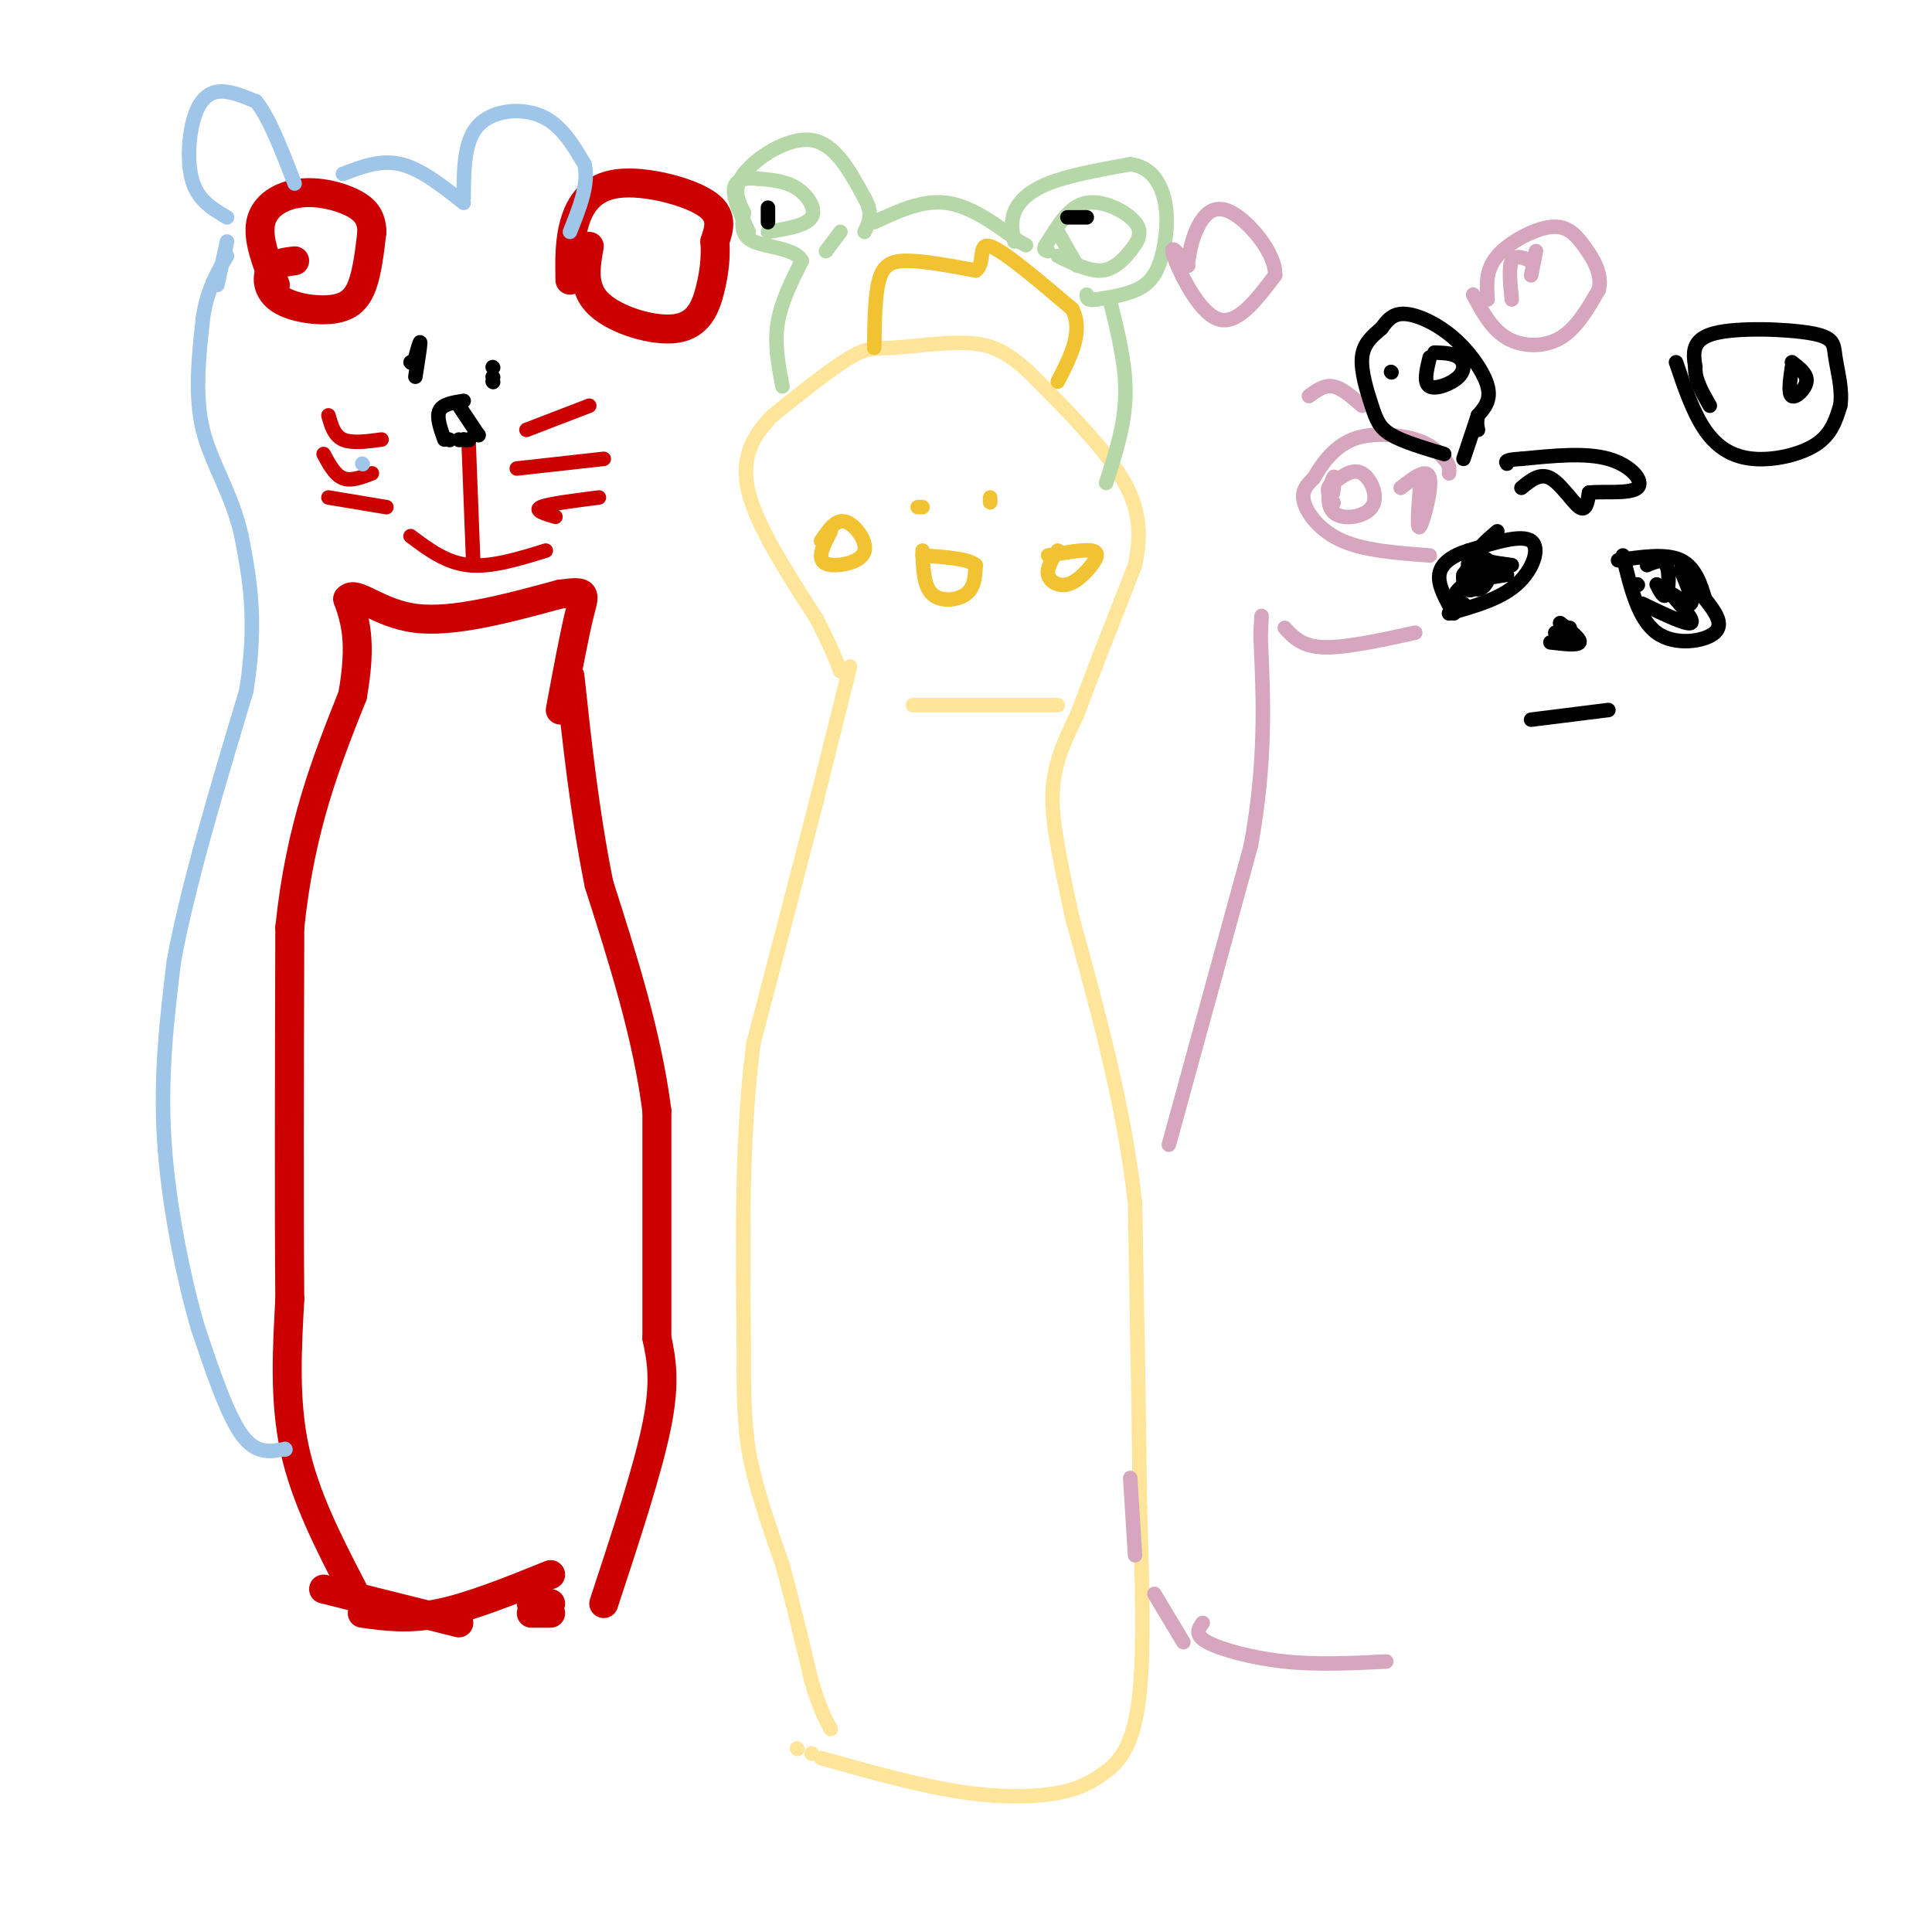 <svg viewBox='0 0 400 400' version='1.1' xmlns='http://www.w3.org/2000/svg' xmlns:xlink='http://www.w3.org/1999/xlink'><g fill='none' stroke='#cc0000' stroke-width='6' stroke-linecap='round' stroke-linejoin='round'><path d='M67,329c0.000,0.000 28.000,7.000 28,7'/><path d='M75,334c4.750,0.667 9.500,1.333 16,0c6.500,-1.333 14.750,-4.667 23,-8'/><path d='M110,332c0.000,0.000 4.000,0.000 4,0'/><path d='M110,334c0.000,0.000 4.000,0.000 4,0'/><path d='M125,332c4.583,-13.917 9.167,-27.833 11,-37c1.833,-9.167 0.917,-13.583 0,-18'/><path d='M136,277c0.000,-10.833 0.000,-28.917 0,-47'/><path d='M136,230c-2.000,-15.667 -7.000,-31.333 -12,-47'/><path d='M124,183c-3.000,-15.000 -4.500,-29.000 -6,-43'/><path d='M73,329c-4.917,-9.500 -9.833,-19.000 -12,-29c-2.167,-10.000 -1.583,-20.500 -1,-31'/><path d='M60,269c-0.167,-18.000 -0.083,-47.500 0,-77'/><path d='M60,192c2.167,-20.833 7.583,-34.417 13,-48'/><path d='M73,144c2.000,-11.333 0.500,-15.667 -1,-20'/><path d='M72,124c1.622,-2.000 6.178,3.000 14,4c7.822,1.000 18.911,-2.000 30,-5'/><path d='M116,123c5.733,-0.778 5.067,-0.222 4,4c-1.067,4.222 -2.533,12.111 -4,20'/><path d='M118,58c-0.071,-4.095 -0.143,-8.190 1,-12c1.143,-3.810 3.500,-7.333 9,-8c5.500,-0.667 14.143,1.524 18,4c3.857,2.476 2.929,5.238 2,8'/><path d='M148,50c0.258,2.976 -0.096,6.416 -1,10c-0.904,3.584 -2.359,7.311 -7,8c-4.641,0.689 -12.469,-1.660 -16,-5c-3.531,-3.340 -2.766,-7.670 -2,-12'/><path d='M61,54c-2.051,0.249 -4.102,0.498 -5,2c-0.898,1.502 -0.643,4.258 2,6c2.643,1.742 7.673,2.469 11,2c3.327,-0.469 4.951,-2.134 6,-5c1.049,-2.866 1.525,-6.933 2,-11'/><path d='M77,48c-0.067,-2.885 -1.234,-4.598 -4,-6c-2.766,-1.402 -7.129,-2.493 -11,-2c-3.871,0.493 -7.249,2.569 -8,6c-0.751,3.431 1.124,8.215 3,13'/></g>
<g fill='none' stroke='#cc0000' stroke-width='3' stroke-linecap='round' stroke-linejoin='round'><path d='M85,111c3.667,2.750 7.333,5.500 12,6c4.667,0.500 10.333,-1.250 16,-3'/><path d='M98,117c0.000,0.000 -1.000,-26.000 -1,-26'/><path d='M115,107c-2.250,-0.667 -4.500,-1.333 -3,-2c1.500,-0.667 6.750,-1.333 12,-2'/><path d='M107,97c0.000,0.000 18.000,-2.000 18,-2'/><path d='M109,89c0.000,0.000 13.000,-5.000 13,-5'/><path d='M68,103c0.000,0.000 12.000,2.000 12,2'/><path d='M67,94c1.167,2.167 2.333,4.333 4,5c1.667,0.667 3.833,-0.167 6,-1'/><path d='M68,86c0.583,2.083 1.167,4.167 3,5c1.833,0.833 4.917,0.417 8,0'/></g>
<g fill='none' stroke='#ffe599' stroke-width='3' stroke-linecap='round' stroke-linejoin='round'><path d='M165,362c0.000,0.000 0.100,0.100 0.1,0.1'/><path d='M168,363c0.000,0.000 0.100,0.100 0.1,0.1'/><path d='M170,364c10.133,2.844 20.267,5.689 29,7c8.733,1.311 16.067,1.089 21,0c4.933,-1.089 7.467,-3.044 10,-5'/><path d='M230,366c2.889,-2.644 5.111,-6.756 6,-16c0.889,-9.244 0.444,-23.622 0,-38'/><path d='M236,312c-0.167,-16.833 -0.583,-39.917 -1,-63'/><path d='M235,249c-2.333,-20.333 -7.667,-39.667 -13,-59'/><path d='M222,190c-3.133,-14.511 -4.467,-21.289 -4,-27c0.467,-5.711 2.733,-10.356 5,-15'/><path d='M223,148c2.833,-7.667 7.417,-19.333 12,-31'/><path d='M235,117c1.778,-8.378 0.222,-13.822 -4,-20c-4.222,-6.178 -11.111,-13.089 -18,-20'/><path d='M213,77c-4.912,-4.520 -8.193,-5.820 -13,-6c-4.807,-0.180 -11.140,0.759 -15,1c-3.860,0.241 -5.246,-0.217 -9,2c-3.754,2.217 -9.877,7.108 -16,12'/><path d='M160,86c-4.222,4.267 -6.778,8.933 -5,16c1.778,7.067 7.889,16.533 14,26'/><path d='M169,128c3.167,6.167 4.083,8.583 5,11'/><path d='M189,146c0.000,0.000 30.000,0.000 30,0'/><path d='M176,138c0.000,0.000 -7.000,28.000 -7,28'/><path d='M169,166c-3.333,13.000 -8.167,31.500 -13,50'/><path d='M156,216c-2.500,18.833 -2.250,40.917 -2,63'/><path d='M154,279c-0.133,14.733 0.533,20.067 2,26c1.467,5.933 3.733,12.467 6,19'/><path d='M162,324c2.000,7.167 4.000,15.583 6,24'/><path d='M168,348c1.667,5.667 2.833,7.833 4,10'/></g>
<g fill='none' stroke='#f1c232' stroke-width='3' stroke-linecap='round' stroke-linejoin='round'><path d='M181,72c0.067,-5.422 0.133,-10.844 1,-14c0.867,-3.156 2.533,-4.044 6,-4c3.467,0.044 8.733,1.022 14,2'/><path d='M202,56c2.089,-1.378 0.311,-5.822 3,-5c2.689,0.822 9.844,6.911 17,13'/><path d='M222,64c2.333,4.667 -0.333,9.833 -3,15'/><path d='M191,114c0.111,3.667 0.222,7.333 2,9c1.778,1.667 5.222,1.333 7,0c1.778,-1.333 1.889,-3.667 2,-6'/><path d='M202,117c-1.500,-1.333 -6.250,-1.667 -11,-2'/><path d='M219,114c-1.161,1.791 -2.322,3.582 -2,5c0.322,1.418 2.128,2.463 4,2c1.872,-0.463 3.812,-2.432 5,-4c1.188,-1.568 1.625,-2.734 0,-3c-1.625,-0.266 -5.313,0.367 -9,1'/><path d='M172,110c-0.979,1.850 -1.959,3.700 -2,5c-0.041,1.300 0.855,2.049 3,2c2.145,-0.049 5.539,-0.898 6,-3c0.461,-2.102 -2.011,-5.458 -4,-6c-1.989,-0.542 -3.494,1.729 -5,4'/><path d='M191,105c0.000,0.000 -1.000,0.000 -1,0'/><path d='M205,103c0.000,0.000 0.000,1.000 0,1'/></g>
<g fill='none' stroke='#000000' stroke-width='3' stroke-linecap='round' stroke-linejoin='round'><path d='M93,91c0.000,0.000 0.100,0.100 0.1,0.1'/><path d='M96,91c0.000,0.000 0.100,0.100 0.1,0.1'/><path d='M96,83c-2.167,0.333 -4.333,0.667 -5,2c-0.667,1.333 0.167,3.667 1,6'/><path d='M85,75c0.000,0.000 0.100,0.100 0.1,0.1'/><path d='M95,91c0.000,0.000 0.100,0.100 0.1,0.1'/><path d='M96,91c0.000,0.000 0.100,0.100 0.1,0.1'/><path d='M97,91c0.000,0.000 0.100,0.100 0.1,0.1'/><path d='M99,90c0.000,0.000 0.100,0.100 0.1,0.1'/><path d='M99,90c0.000,0.000 -4.000,-6.000 -4,-6'/><path d='M102,79c0.000,0.000 0.100,0.100 0.1,0.1'/><path d='M102,78c0.000,0.000 0.100,0.100 0.1,0.1'/><path d='M102,76c0.000,0.000 0.100,0.100 0.1,0.1'/><path d='M86,74c0.500,-1.833 1.000,-3.667 1,-3c0.000,0.667 -0.500,3.833 -1,7'/></g>
<g fill='none' stroke='#9fc5e8' stroke-width='3' stroke-linecap='round' stroke-linejoin='round'><path d='M75,96c0.000,0.000 0.100,0.100 0.1,0.1'/><path d='M59,300c0.000,0.000 0.100,0.100 0.1,0.1'/><path d='M59,300c-3.000,0.583 -6.000,1.167 -9,-3c-3.000,-4.167 -6.000,-13.083 -9,-22'/><path d='M41,275c-3.044,-10.444 -6.156,-25.556 -7,-39c-0.844,-13.444 0.578,-25.222 2,-37'/><path d='M36,199c2.833,-15.500 8.917,-35.750 15,-56'/><path d='M51,143c2.333,-14.667 0.667,-23.333 -1,-32'/><path d='M50,111c-1.933,-8.844 -6.267,-14.956 -8,-22c-1.733,-7.044 -0.867,-15.022 0,-23'/><path d='M42,66c0.833,-6.000 2.917,-9.500 5,-13'/><path d='M45,59c0.000,0.000 2.000,-9.000 2,-9'/><path d='M47,45c-2.857,-1.679 -5.714,-3.357 -7,-7c-1.286,-3.643 -1.000,-9.250 0,-13c1.000,-3.750 2.714,-5.643 5,-6c2.286,-0.357 5.143,0.821 8,2'/><path d='M53,21c2.667,3.167 5.333,10.083 8,17'/><path d='M71,36c3.917,-1.500 7.833,-3.000 12,-2c4.167,1.000 8.583,4.500 13,8'/><path d='M96,41c0.022,-5.889 0.044,-11.778 3,-15c2.956,-3.222 8.844,-3.778 13,-2c4.156,1.778 6.578,5.889 9,10'/><path d='M121,34c1.000,4.000 -1.000,9.000 -3,14'/></g>
<g fill='none' stroke='#b6d7a8' stroke-width='3' stroke-linecap='round' stroke-linejoin='round'><path d='M162,80c-0.833,-4.333 -1.667,-8.667 -1,-13c0.667,-4.333 2.833,-8.667 5,-13'/><path d='M166,54c-1.356,-2.644 -7.244,-2.756 -10,-4c-2.756,-1.244 -2.378,-3.622 -2,-6'/><path d='M154,44c-1.012,-2.179 -2.542,-4.625 0,-8c2.542,-3.375 9.155,-7.679 14,-7c4.845,0.679 7.923,6.339 11,12'/><path d='M179,41c1.833,3.167 0.917,5.083 0,7'/><path d='M171,52c0.000,0.000 3.000,-4.000 3,-4'/><path d='M181,46c5.000,-2.333 10.000,-4.667 15,-4c5.000,0.667 10.000,4.333 15,8'/><path d='M211,50c2.500,1.333 1.250,0.667 0,0'/><path d='M210,50c-0.400,-1.956 -0.800,-3.911 0,-6c0.800,-2.089 2.800,-4.311 7,-6c4.200,-1.689 10.600,-2.844 17,-4'/><path d='M234,34c4.183,0.478 6.142,3.675 7,7c0.858,3.325 0.616,6.780 0,10c-0.616,3.220 -1.604,6.206 -4,8c-2.396,1.794 -6.198,2.397 -10,3'/><path d='M227,62c-2.000,0.333 -2.000,-0.333 -2,-1'/><path d='M219,48c0.000,0.000 4.000,7.000 4,7'/><path d='M230,63c1.583,6.417 3.167,12.833 3,19c-0.167,6.167 -2.083,12.083 -4,18'/><path d='M159,48c3.956,-0.644 7.911,-1.289 9,-3c1.089,-1.711 -0.689,-4.489 -3,-6c-2.311,-1.511 -5.156,-1.756 -8,-2'/><path d='M157,37c-2.489,-0.267 -4.711,0.067 -5,2c-0.289,1.933 1.356,5.467 3,9'/><path d='M219,53c3.222,1.584 6.443,3.167 9,3c2.557,-0.167 4.448,-2.086 6,-4c1.552,-1.914 2.764,-3.823 1,-6c-1.764,-2.177 -6.504,-4.622 -10,-4c-3.496,0.622 -5.748,4.311 -8,8'/><path d='M217,50c-1.333,1.667 -0.667,1.833 0,2'/></g>
<g fill='none' stroke='#d5a6bd' stroke-width='3' stroke-linecap='round' stroke-linejoin='round'><path d='M249,336c-0.889,1.244 -1.778,2.489 1,4c2.778,1.511 9.222,3.289 16,4c6.778,0.711 13.889,0.356 21,0'/><path d='M245,340c0.000,0.000 -6.000,-10.000 -6,-10'/><path d='M235,322c0.000,0.000 -1.000,-16.000 -1,-16'/><path d='M242,237c0.000,0.000 17.000,-62.000 17,-62'/><path d='M259,175c3.167,-17.500 2.583,-30.250 2,-43'/><path d='M261,132c0.333,-7.333 0.167,-4.167 0,-1'/><path d='M266,130c1.750,1.917 3.500,3.833 8,4c4.500,0.167 11.750,-1.417 19,-3'/><path d='M246,55c-2.000,-2.489 -4.000,-4.978 -3,-2c1.000,2.978 5.000,11.422 9,13c4.000,1.578 8.000,-3.711 12,-9'/><path d='M264,57c0.214,-4.429 -5.250,-11.000 -9,-13c-3.750,-2.000 -5.786,0.571 -7,3c-1.214,2.429 -1.607,4.714 -2,7'/><path d='M296,115c-6.667,-0.489 -13.333,-0.978 -18,-3c-4.667,-2.022 -7.333,-5.578 -8,-8c-0.667,-2.422 0.667,-3.711 2,-5'/><path d='M272,99c1.417,-2.536 3.958,-6.375 8,-8c4.042,-1.625 9.583,-1.036 13,0c3.417,1.036 4.708,2.518 6,4'/><path d='M299,95c1.167,1.167 1.083,2.083 1,3'/><path d='M276,104c0.000,0.000 0.100,0.100 0.1,0.1'/><path d='M276,102c0.249,-2.032 0.498,-4.064 0,-3c-0.498,1.064 -1.742,5.223 0,7c1.742,1.777 6.469,1.171 8,-1c1.531,-2.171 -0.134,-5.906 -2,-7c-1.866,-1.094 -3.933,0.453 -6,2'/><path d='M276,100c-1.167,0.667 -1.083,1.333 -1,2'/><path d='M294,101c-0.356,4.533 -0.711,9.067 0,8c0.711,-1.067 2.489,-7.733 2,-10c-0.489,-2.267 -3.244,-0.133 -6,2'/><path d='M271,82c1.583,-1.167 3.167,-2.333 5,-2c1.833,0.333 3.917,2.167 6,4'/><path d='M305,61c1.911,3.578 3.822,7.156 7,9c3.178,1.844 7.622,1.956 11,0c3.378,-1.956 5.689,-5.978 8,-10'/><path d='M331,60c0.813,-3.276 -1.153,-6.466 -3,-9c-1.847,-2.534 -3.574,-4.413 -7,-4c-3.426,0.413 -8.550,3.118 -11,6c-2.450,2.882 -2.225,5.941 -2,9'/><path d='M317,54c-1.667,-0.667 -3.333,-1.333 -4,0c-0.667,1.333 -0.333,4.667 0,8'/><path d='M318,52c0.000,0.000 -1.000,5.000 -1,5'/></g>
<g fill='none' stroke='#000000' stroke-width='3' stroke-linecap='round' stroke-linejoin='round'><path d='M159,46c0.000,0.000 0.000,-3.000 0,-3'/><path d='M221,45c0.000,0.000 4.000,0.000 4,0'/><path d='M288,77c0.000,0.000 0.100,0.100 0.1,0.1'/><path d='M299,94c-4.280,-1.274 -8.560,-2.548 -11,-4c-2.440,-1.452 -3.042,-3.083 -4,-6c-0.958,-2.917 -2.274,-7.119 -2,-10c0.274,-2.881 2.137,-4.440 4,-6'/><path d='M286,68c1.263,-1.770 2.421,-3.196 5,-3c2.579,0.196 6.579,2.014 10,5c3.421,2.986 6.263,7.139 7,10c0.737,2.861 -0.632,4.431 -2,6'/><path d='M306,86c-0.333,1.500 -0.167,2.250 0,3'/><path d='M303,95c0.000,0.000 3.000,-9.000 3,-9'/><path d='M296,74c-0.649,2.649 -1.298,5.298 0,6c1.298,0.702 4.542,-0.542 6,-2c1.458,-1.458 1.131,-3.131 0,-4c-1.131,-0.869 -3.065,-0.935 -5,-1'/><path d='M347,75c1.762,5.196 3.524,10.393 6,14c2.476,3.607 5.667,5.625 10,6c4.333,0.375 9.810,-0.893 13,-3c3.190,-2.107 4.095,-5.054 5,-8'/><path d='M381,84c0.544,-3.222 -0.596,-7.276 -1,-10c-0.404,-2.724 -0.070,-4.118 -5,-5c-4.930,-0.882 -15.123,-1.252 -20,0c-4.877,1.252 -4.439,4.126 -4,7'/><path d='M351,76c-0.167,2.500 1.417,5.250 3,8'/><path d='M371,76c-0.400,2.778 -0.800,5.556 0,6c0.800,0.444 2.800,-1.444 3,-3c0.200,-1.556 -1.400,-2.778 -3,-4'/><path d='M336,115c1.578,6.600 3.156,13.200 7,16c3.844,2.800 9.956,1.800 12,0c2.044,-1.800 0.022,-4.400 -2,-7'/><path d='M353,124c-0.844,-2.867 -1.956,-6.533 -5,-8c-3.044,-1.467 -8.022,-0.733 -13,0'/><path d='M343,121c0.756,1.511 1.511,3.022 2,2c0.489,-1.022 0.711,-4.578 0,-6c-0.711,-1.422 -2.356,-0.711 -4,0'/><path d='M339,121c0.000,0.000 0.100,0.100 0.1,0.1'/><path d='M340,125c4.500,2.167 9.000,4.333 10,4c1.000,-0.333 -1.500,-3.167 -4,-6'/><path d='M346,123c0.356,-0.178 3.244,2.378 4,2c0.756,-0.378 -0.622,-3.689 -2,-7'/><path d='M300,127c5.289,-1.489 10.578,-2.978 14,-6c3.422,-3.022 4.978,-7.578 3,-9c-1.978,-1.422 -7.489,0.289 -13,2'/><path d='M304,114c-3.489,1.067 -5.711,2.733 -6,5c-0.289,2.267 1.356,5.133 3,8'/><path d='M310,110c-2.250,1.917 -4.500,3.833 -4,5c0.500,1.167 3.750,1.583 7,2'/><path d='M312,119c-3.133,0.533 -6.267,1.067 -7,0c-0.733,-1.067 0.933,-3.733 1,-4c0.067,-0.267 -1.467,1.867 -3,4'/><path d='M303,119c-0.292,1.680 0.479,3.880 2,3c1.521,-0.880 3.793,-4.838 3,-6c-0.793,-1.162 -4.652,0.473 -4,1c0.652,0.527 5.814,-0.055 6,0c0.186,0.055 -4.604,0.745 -6,2c-1.396,1.255 0.601,3.073 2,3c1.399,-0.073 2.199,-2.036 3,-4'/><path d='M309,118c-1.133,0.133 -5.467,2.467 -7,4c-1.533,1.533 -0.267,2.267 1,3'/><path d='M315,101c1.911,-1.578 3.822,-3.156 6,-2c2.178,1.156 4.622,5.044 6,6c1.378,0.956 1.689,-1.022 2,-3'/><path d='M329,102c2.714,-0.333 8.500,0.333 10,-1c1.500,-1.333 -1.286,-4.667 -6,-6c-4.714,-1.333 -11.357,-0.667 -18,0'/><path d='M315,95c-3.500,0.167 -3.250,0.583 -3,1'/><path d='M321,133c2.833,0.333 5.667,0.667 6,0c0.333,-0.667 -1.833,-2.333 -4,-4'/><path d='M317,149c0.000,0.000 16.000,-2.000 16,-2'/><path d='M322,131c0.000,0.000 3.000,-1.000 3,-1'/><path d='M323,130c0.000,0.000 0.100,0.100 0.1,0.1'/></g>
</svg>